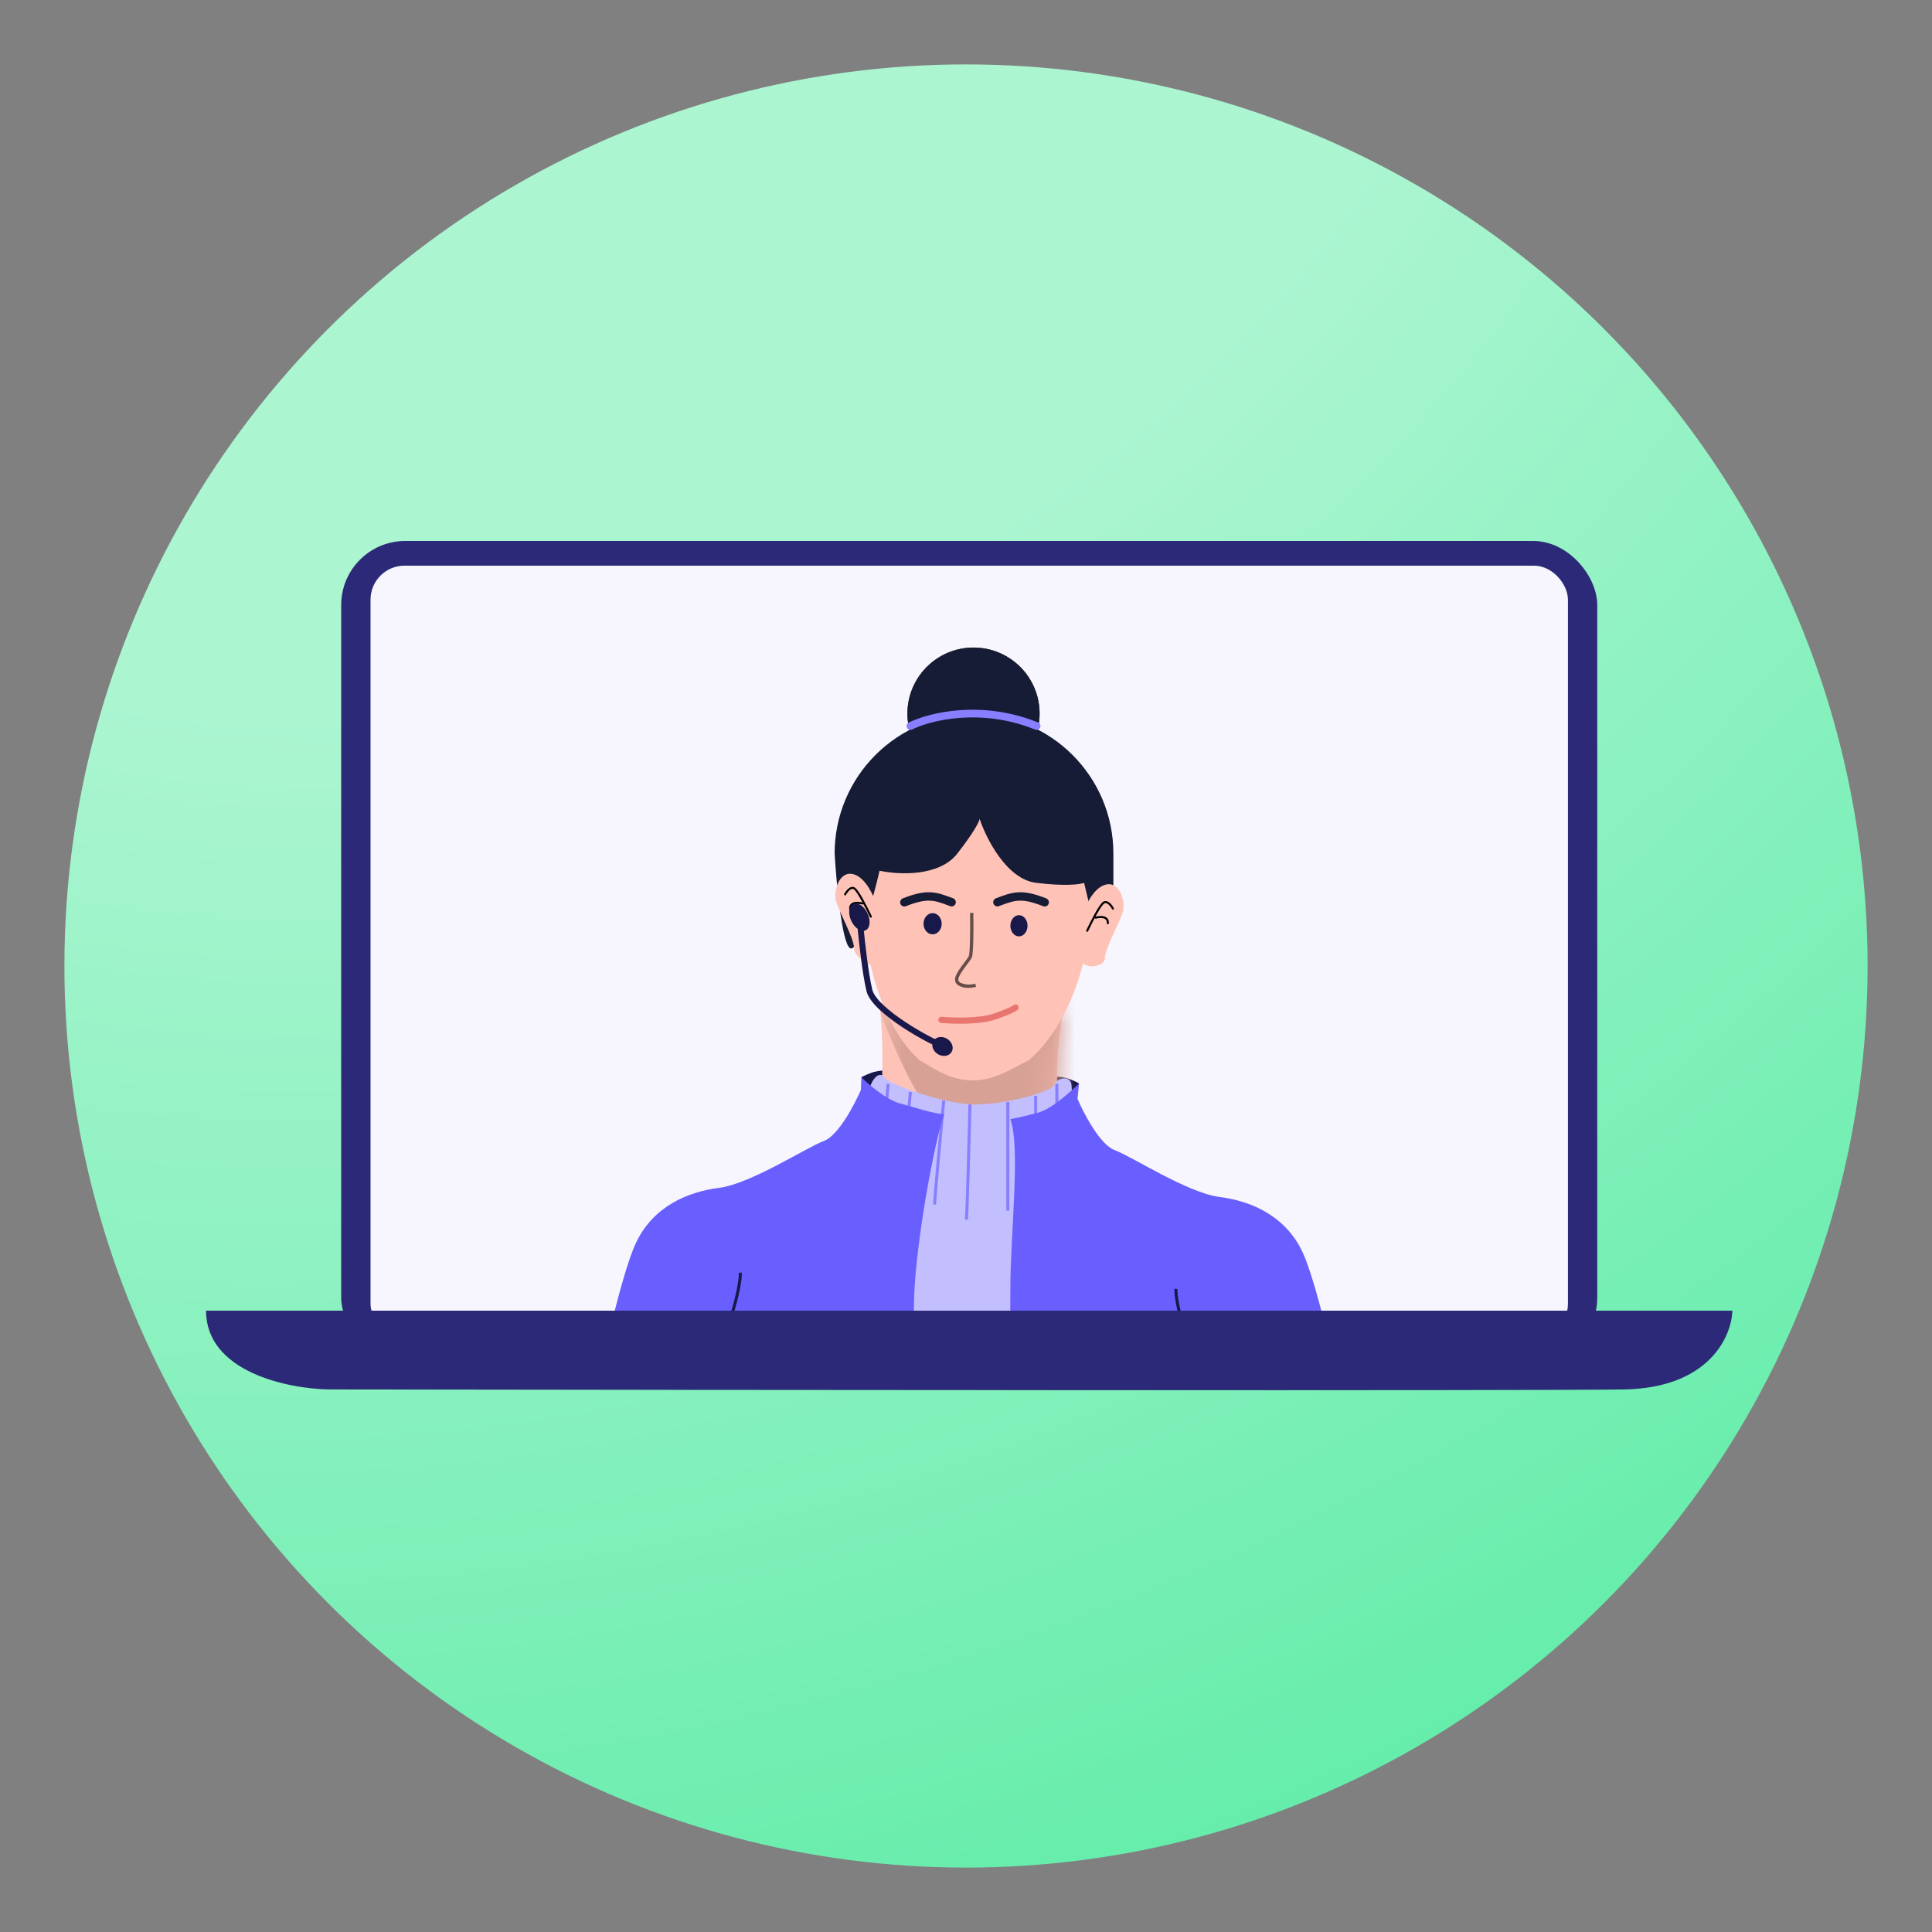 <svg width="80" height="80" viewBox="0 0 80 80" fill="none" xmlns="http://www.w3.org/2000/svg">
<rect x="0" y="0" width="80" height="80" fill="#808080" stroke="none"/>
<circle cx="40" cy="40" r="37.333" fill="url(#paint0_radial_231_24381)"/>
<rect x="14.128" y="22.4" width="52.011" height="33.982" rx="2.653" fill="#2C2A78"/>
<rect x="15.343" y="23.423" width="49.582" height="31.968" rx="1.407" fill="#F7F6FF"/>
<path d="M71.733 54.273H8.533C8.533 56.818 11.934 57.508 13.634 57.534C30.032 57.558 63.71 57.59 67.238 57.534C70.767 57.478 71.705 55.337 71.733 54.273Z" fill="#2C2A78"/>
<g clip-path="url(#clip0_231_24381)">
<path d="M36.233 44.377C36.016 44.427 35.766 44.551 35.668 44.607L36.045 45.193L36.588 44.795V44.335C36.561 44.328 36.45 44.327 36.233 44.377Z" fill="#18184B"/>
<path d="M44.117 44.632C44.334 44.682 44.584 44.806 44.682 44.862L44.305 45.447L43.761 45.05V44.59C43.789 44.583 43.9 44.582 44.117 44.632Z" fill="#18184B"/>
<path d="M36.421 45.695C36.639 44.356 36.512 42.363 36.421 41.533H44.096C43.845 42.691 43.493 45.327 44.096 46.615C44.84 48.206 47.666 48.919 49.811 49.46L49.888 49.48C51.611 49.915 52.258 50.978 52.711 51.069C50.962 53.111 47.341 56.707 44.096 57.844C40.85 58.982 35.425 58.319 33.117 57.844C31.511 57.443 29.172 53.035 28.203 50.881C28.998 50.505 30.758 49.697 31.444 49.48C32.302 49.208 36.149 47.368 36.421 45.695Z" fill="#FFC2B6"/>
<mask id="mask0_231_24381" style="mask-type:alpha" maskUnits="userSpaceOnUse" x="28" y="41" width="26" height="18">
<path d="M36.421 45.945C36.639 44.607 36.512 42.613 36.421 41.784H44.096C43.845 42.941 43.493 45.577 44.096 46.865C44.84 48.456 47.666 49.169 49.811 49.711L49.888 49.73C51.611 50.165 52.948 50.455 53.401 50.546C51.652 52.588 47.341 56.957 44.096 58.095C40.85 59.233 35.424 58.569 33.117 58.095C31.511 57.693 29.172 53.285 28.203 51.131C28.997 50.755 30.758 49.948 31.444 49.73C32.301 49.459 36.149 47.618 36.421 45.945Z" fill="#E8B1A0"/>
</mask>
<g mask="url(#mask0_231_24381)">
<path d="M39.391 47.012C38.169 46.209 36.833 43.025 36.317 41.533L45.35 40.404L44.932 44.962C44.646 45.401 43.97 46.426 43.552 47.012C43.029 47.744 40.917 48.016 39.391 47.012Z" fill="#D7A196"/>
</g>
<circle cx="40.311" cy="29.551" r="2.729" fill="#161B36" stroke="black" stroke-width="0.02"/>
<path d="M45.168 37.467C45.168 39.699 44.25 42.49 42.606 43.897C41.829 44.285 41.179 44.736 40.293 44.736C39.406 44.736 38.809 44.338 38.073 43.897C36.51 42.49 35.771 39.699 35.771 37.467C35.771 34.349 37.214 30.826 40.332 30.826C43.45 30.826 45.168 34.349 45.168 37.467Z" fill="#FFC2B6"/>
<path d="M40.332 29.572C37.144 29.572 34.56 32.156 34.56 35.343C34.63 36.535 34.853 38.986 35.187 39.254C35.522 39.522 36.149 37.232 36.421 36.054C37.181 36.222 38.889 36.314 39.642 35.343C40.394 34.373 40.569 33.977 40.562 33.901C40.834 34.723 41.682 36.406 42.904 36.556C44.125 36.707 44.737 36.619 44.89 36.556L45.225 37.957L46.103 37.163V35.343C46.103 32.156 43.519 29.572 40.332 29.572Z" fill="#161B36"/>
<path d="M45.749 36.64C45.264 36.791 44.934 37.525 44.829 37.874L43.825 38.564L44.599 39.375C44.722 40.328 45.749 40.028 45.749 39.693C45.749 39.275 46.397 38.146 46.502 37.727C46.607 37.309 46.356 36.452 45.749 36.64Z" fill="#FFC2B6"/>
<path d="M35.364 36.207C35.849 36.357 36.18 37.092 36.284 37.441L37.288 38.131L36.159 40.013C35.894 39.901 35.364 39.594 35.364 39.26C35.364 38.842 34.716 37.712 34.611 37.294C34.507 36.876 34.758 36.019 35.364 36.207Z" fill="#FFC2B6"/>
<path d="M46.084 37.623C46.021 37.504 45.858 37.288 45.707 37.372C45.556 37.456 45.184 38.188 45.017 38.543" stroke="black" stroke-width="0.084" stroke-linecap="round"/>
<path d="M45.372 37.999C45.547 37.95 45.891 37.928 45.874 38.229" stroke="black" stroke-width="0.084" stroke-linecap="round"/>
<path d="M34.994 37.035C35.056 36.917 35.219 36.701 35.37 36.784C35.521 36.868 35.893 37.6 36.06 37.955" stroke="black" stroke-width="0.084" stroke-linecap="round"/>
<path d="M35.705 37.412C35.53 37.363 35.186 37.341 35.203 37.642" stroke="black" stroke-width="0.084" stroke-linecap="round"/>
<ellipse cx="38.617" cy="38.25" rx="0.376" ry="0.439" fill="#18184B"/>
<ellipse cx="42.193" cy="38.334" rx="0.355" ry="0.439" fill="#18184B"/>
<path d="M35.919 45.339C35.752 46.025 35.278 46.768 35.062 47.054L33.243 50.086L33.724 64.662L45.455 65.456L47.944 48.56C47.191 48.246 45.551 47.506 45.016 47.054C44.347 46.489 44.409 45.339 44.368 44.921C44.326 44.503 43.761 44.628 43.657 44.921C43.552 45.214 41.628 45.736 40.373 45.736C39.119 45.736 36.777 44.879 36.63 44.628C36.484 44.377 36.129 44.482 35.919 45.339Z" fill="#C3BFFF"/>
<path d="M40.165 45.736C40.13 47.137 40.052 50.053 40.018 50.504" stroke="#877FFF" stroke-width="0.125"/>
<path d="M41.733 45.632C41.733 47.012 41.733 49.843 41.733 50.128" stroke="#877FFF" stroke-width="0.125"/>
<path d="M42.883 45.381C42.883 46.761 42.883 49.592 42.883 49.877" stroke="#877FFF" stroke-width="0.125"/>
<path d="M43.762 44.879C43.762 46.259 43.762 49.091 43.762 49.375" stroke="#877FFF" stroke-width="0.125"/>
<path d="M39.078 45.569C38.952 46.901 38.701 49.626 38.701 49.877" stroke="#877FFF" stroke-width="0.125"/>
<path d="M37.697 45.214C37.572 46.545 37.321 49.27 37.321 49.521" stroke="#877FFF" stroke-width="0.125"/>
<path d="M36.777 44.879C36.652 46.211 36.401 48.936 36.401 49.187" stroke="#877FFF" stroke-width="0.125"/>
<path d="M35.668 44.607L35.648 45.13C35.383 45.744 34.706 47.025 34.121 47.242C33.389 47.514 31.089 49.02 29.771 49.187C28.454 49.354 27.074 49.961 26.363 51.404C25.652 52.847 24.606 57.928 24.439 58.89C24.305 59.66 23.867 63.17 23.665 64.829L36.045 65.143H37.279V60.688C37.327 58.667 37.843 56.673 37.843 54.143C37.843 51.852 38.673 47.312 39.098 46.134C38.701 46.134 37.847 45.845 37.279 45.695C36.71 45.544 35.975 44.914 35.668 44.607Z" fill="#695FFF"/>
<path d="M44.681 44.858L44.618 45.507C44.883 46.12 45.559 47.401 46.145 47.619C46.877 47.891 49.177 49.396 50.495 49.563C51.812 49.731 53.192 50.337 53.903 51.78C54.614 53.223 55.66 58.304 55.827 59.266C55.961 60.036 56.399 63.546 56.601 65.205L44.221 65.519H41.837V61.692C41.788 59.671 41.837 56.004 41.837 53.369C41.837 51.078 42.263 47.521 41.837 46.343C41.984 46.315 42.419 46.222 42.987 46.071C43.556 45.921 44.374 45.165 44.681 44.858Z" fill="#695FFF"/>
<path d="M48.697 53.369C48.683 53.46 48.701 53.821 48.885 54.54C49.069 55.26 49.408 56.178 49.554 56.548C49.282 56.429 48.651 56.121 48.299 55.837C47.948 55.553 47.749 55.328 47.693 55.251" stroke="#18184B" stroke-width="0.125"/>
<path d="M30.65 52.7C30.664 52.791 30.646 53.152 30.462 53.871C30.278 54.59 29.939 55.509 29.792 55.879C30.064 55.76 30.696 55.452 31.047 55.168C31.398 54.883 31.598 54.659 31.654 54.582" stroke="#18184B" stroke-width="0.125"/>
<path d="M37.697 30.064C38.478 29.674 40.616 29.128 42.925 30.064" stroke="#877FFF" stroke-width="0.318" stroke-linecap="round"/>
<ellipse cx="35.586" cy="37.976" rx="0.371" ry="0.603" transform="rotate(-25.276 35.586 37.976)" fill="#18184B"/>
<ellipse cx="39.026" cy="43.332" rx="0.371" ry="0.441" transform="rotate(-57.835 39.026 43.332)" fill="#18184B"/>
<path d="M35.629 38.368C35.683 38.956 35.831 40.306 35.998 41.005C36.206 41.879 38.61 43.166 38.915 43.243" stroke="#18184B" stroke-width="0.247" stroke-linecap="round"/>
<path opacity="0.6" d="M38.982 42.23C39.451 42.273 40.543 42.307 41.157 42.102C41.771 41.897 42.01 41.761 42.052 41.718" stroke="#DB4242" stroke-width="0.256" stroke-linecap="round"/>
</g>
<path d="M43.258 37.362C42.287 36.979 41.98 37.106 41.301 37.358" stroke="#161B36" stroke-width="0.348" stroke-miterlimit="10" stroke-linecap="round"/>
<path d="M37.447 37.362C38.418 36.979 38.724 37.106 39.404 37.358" stroke="#161B36" stroke-width="0.348" stroke-miterlimit="10" stroke-linecap="round"/>
<g style="mix-blend-mode:overlay" opacity="0.6">
<path d="M40.062 40.904C39.929 40.905 39.799 40.87 39.684 40.803C39.608 40.758 39.557 40.681 39.545 40.593C39.523 40.413 39.715 40.141 39.95 39.83C40.009 39.756 40.064 39.679 40.114 39.598C40.163 39.501 40.18 38.609 40.168 37.802L40.305 37.8C40.309 38.08 40.326 39.485 40.237 39.66C40.184 39.749 40.124 39.833 40.059 39.914C39.912 40.109 39.664 40.437 39.682 40.576C39.689 40.623 39.718 40.665 39.76 40.688C39.954 40.779 40.176 40.794 40.381 40.728L40.419 40.86C40.303 40.893 40.182 40.908 40.062 40.904Z" fill="black"/>
</g>
<defs>
<radialGradient id="paint0_radial_231_24381" cx="0" cy="0" r="1" gradientUnits="userSpaceOnUse" gradientTransform="translate(18.408 -13.27) rotate(59.115) scale(105.532 118.04)">
<stop offset="0.397" stop-color="#ABF5D1"/>
<stop offset="1" stop-color="#57EBA3"/>
</radialGradient>
<clipPath id="clip0_231_24381">
<rect width="32.927" height="27.46" fill="white" transform="translate(23.686 26.811)"/>
</clipPath>
</defs>
</svg>
